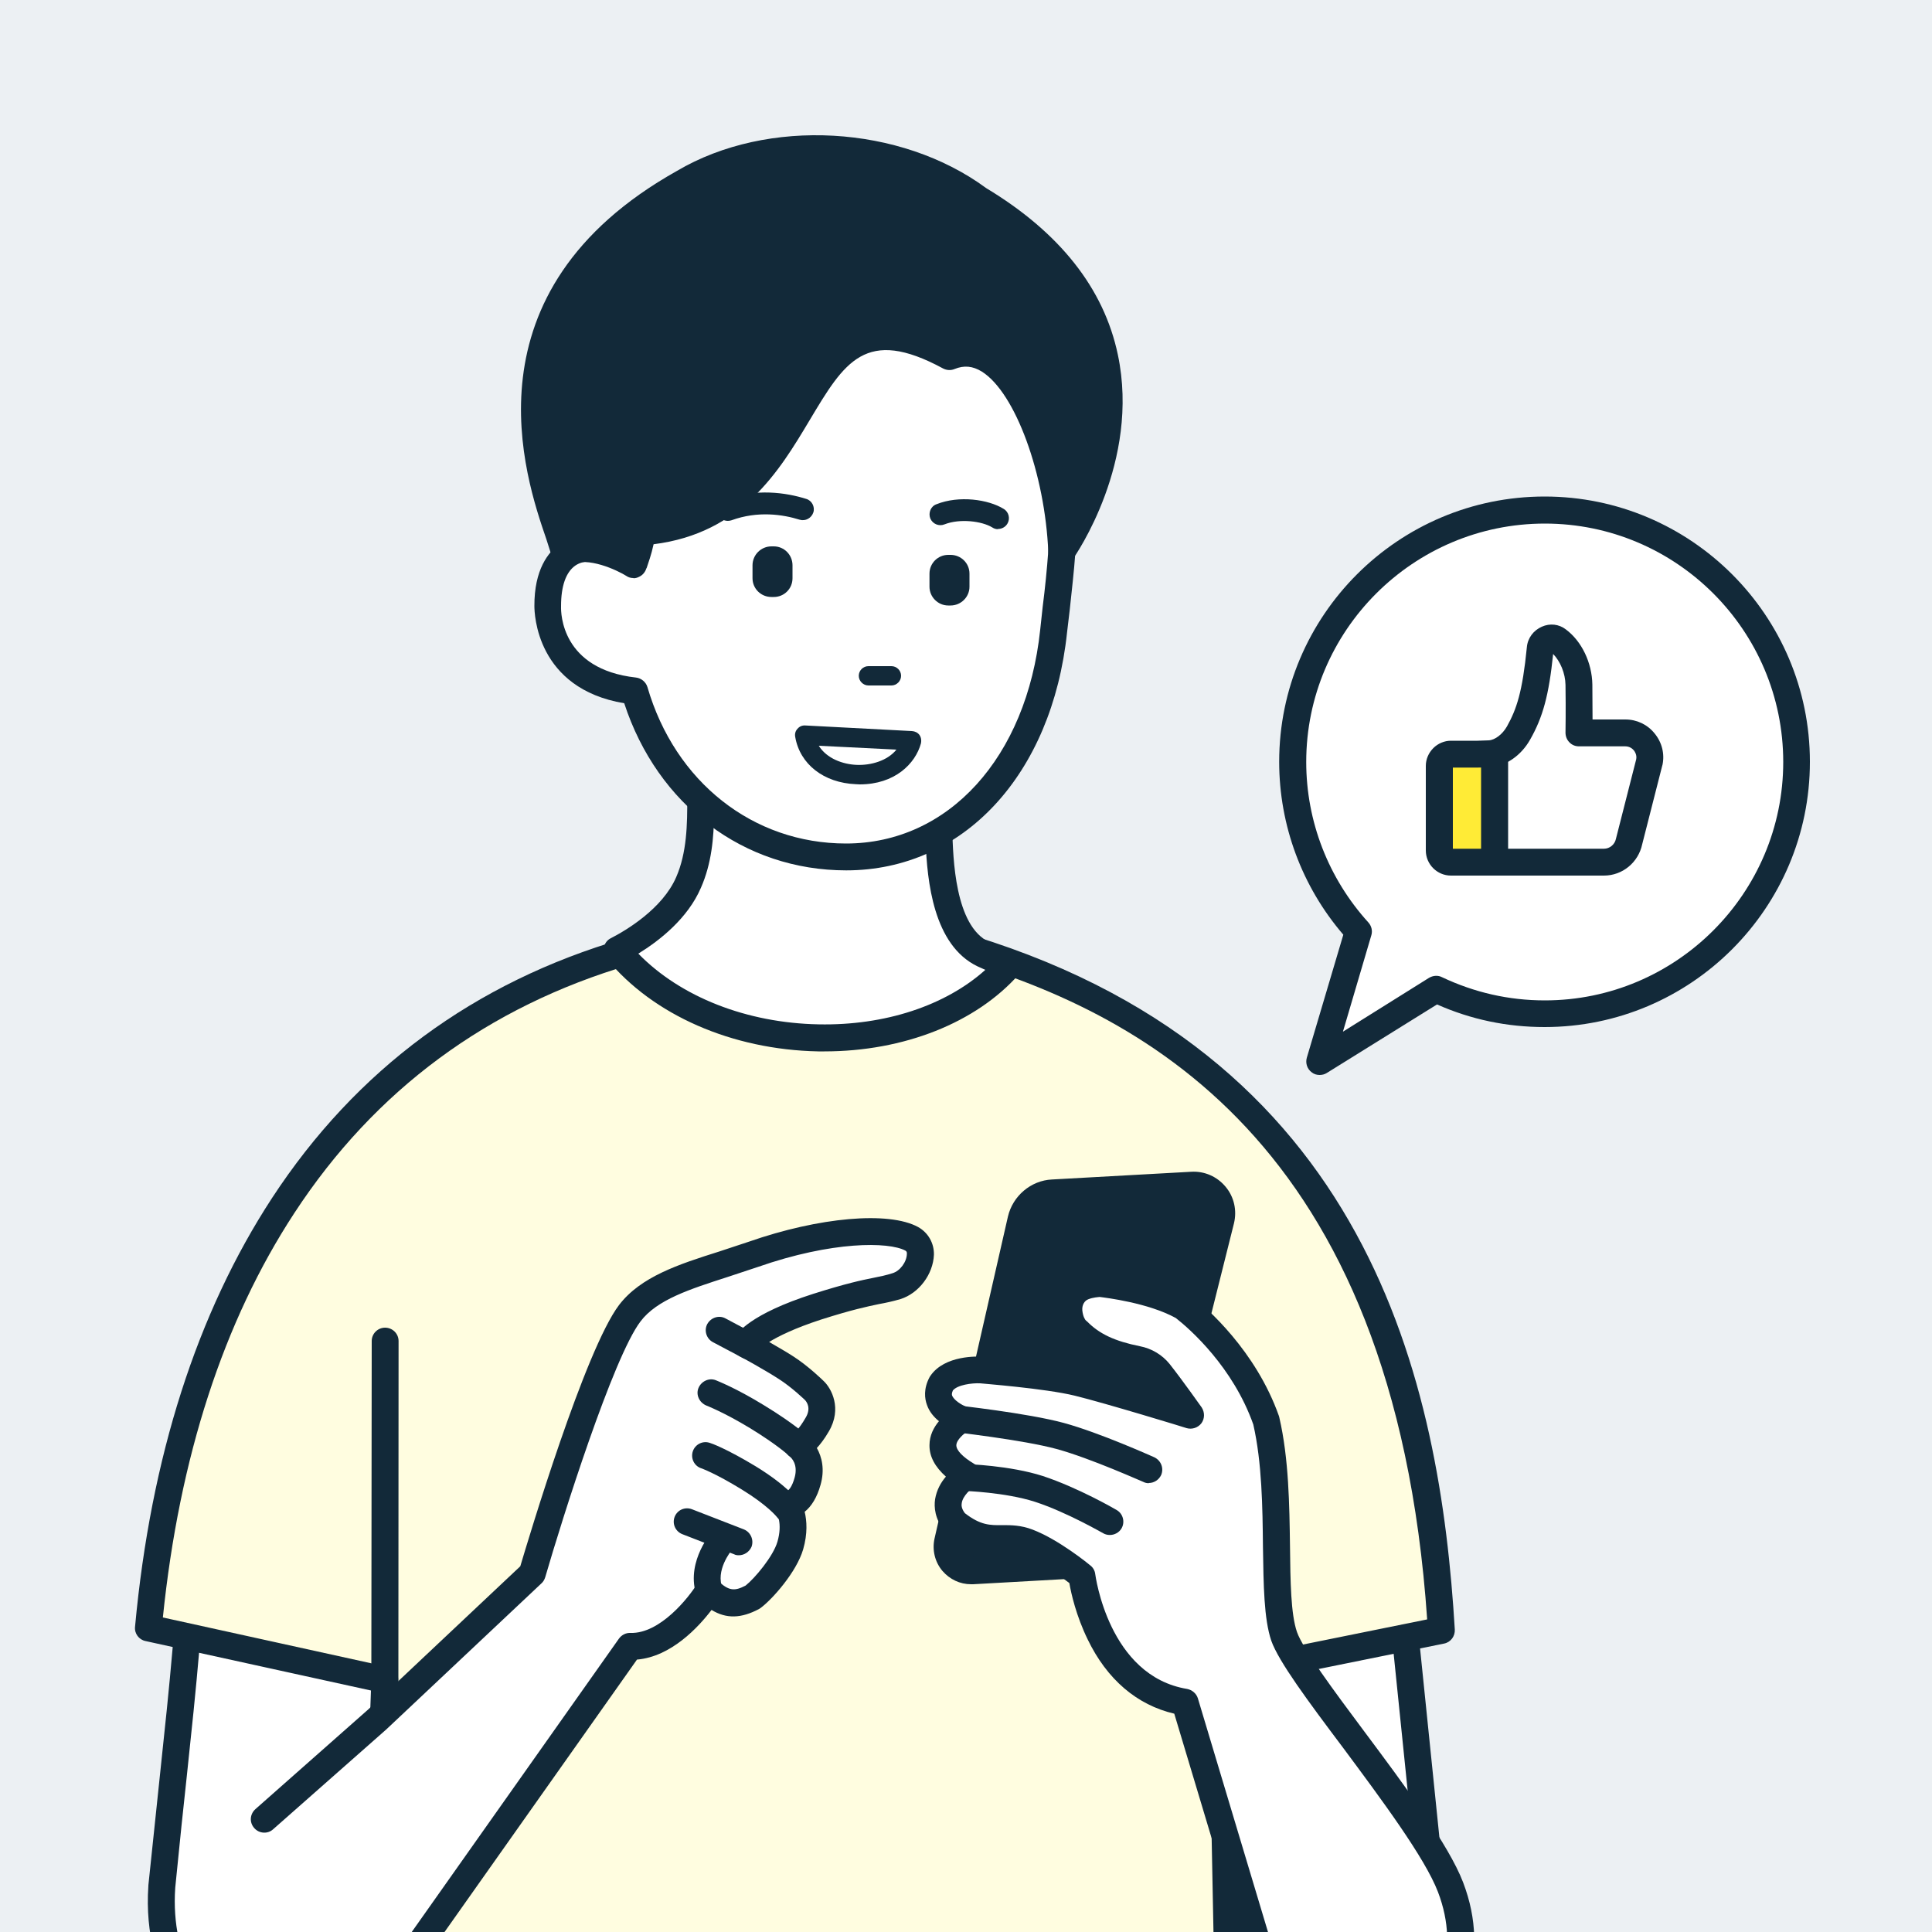 <svg width="100" height="100" fill="none" xmlns="http://www.w3.org/2000/svg"><rect width="100%" height="100%" fill="#808080" stroke="none"/><g clip-path="url(#clip0_35_534)"><path fill="#ECF0F3" d="M0 0h100v100H0z"/><path d="M18.86 104.68c-1.52 1.52-4.76 1.64-7 .49-1.58-.61-3.77-3.23-3.48-7.51.64-6.35.92-8.51 1.26-12.46l9.9 1.93v1.86l-.68 15.69zM73.83 95.35l-1.18-11.53-7.21 1.64.82 10.66 7.57-.77z" fill="#fff"/><path d="M66.26 96.81c-.16 0-.32-.05-.44-.16-.15-.12-.24-.29-.25-.48l-.83-10.67c-.02-.34.2-.65.54-.73l7.22-1.63c.19-.04.4 0 .55.11.16.12.27.3.29.49l1.18 11.53c.02.19-.04.37-.15.52-.12.14-.29.23-.47.25l-7.57.76-.07.01zM66.18 86l.72 9.35 6.17-.62-1.03-10.06L66.18 86z" fill="#122939"/><path d="M19.54 88.99l8.01-7.55s3.24-11.08 5.05-13.47c1.23-1.62 3.76-2.13 6.4-3.05 3.6-1.27 6.96-1.47 8.2-.8.29.16.46.46.45.79-.03.72-.56 1.44-1.24 1.66-1.01.31-1.5.23-4.11 1.06-3.22 1.03-3.68 1.95-3.68 1.95s1.32.72 2.07 1.2c.74.48 1.47 1.2 1.47 1.2s.75.72.14 1.75c-.6 1.04-1 1.11-1 1.11s.85.59.5 1.82c-.17.6-.46 1.14-1.03 1.24 0 0 .53.75.14 2.09-.29.99-1.41 2.28-1.94 2.67-.86.46-1.47.42-2.29-.34 0 0-1.78 2.96-4.07 2.89l-13.75 19.46c-1.52 1.53-4.76 1.65-7 .5-1.58-.61-3.78-3.23-3.49-7.52.65-6.34.93-8.51 1.27-12.45l9.9 1.93v1.86z" fill="#fff"/><path d="M49.21 48.82c21.15 6 24.64 23.08 25.39 35.56L63.24 86.7l.44 22.02.77 20.75H18.17l.99-20.75.76-21.77-12.24-2.68c1.52-16.31 8.83-30.35 24.79-35.01 5.85-1.04 10.27-1.97 16.74-.44z" fill="#FFFDE0"/><path d="M64.45 130.16H18.17c-.19 0-.37-.07-.5-.21-.13-.14-.2-.32-.19-.51l.98-20.75.74-21.19-11.67-2.56c-.34-.07-.58-.39-.54-.74.81-8.78 3.21-16.25 7.09-22.19 4.35-6.65 10.47-11.17 18.19-13.42l.08-.02.85-.15c5.52-.99 9.88-1.77 16.17-.28l.03.01c21.62 6.13 25.14 23.59 25.9 36.19.02.35-.21.66-.55.73l-10.8 2.19.43 21.44.77 20.74c0 .19-.06.38-.2.51-.13.14-.31.22-.5.22v-.01zm-45.55-1.39h44.83l-.75-20.03-.43-22.04c-.01-.33.22-.62.55-.7l10.77-2.18C72.16 58.9 58.9 52.3 49.04 49.5c-6.01-1.43-10.24-.67-15.6.29l-.81.14c-7.38 2.17-13.23 6.49-17.39 12.85-3.67 5.6-5.96 12.65-6.81 20.94l11.64 2.56c.33.07.56.36.54.7l-.76 21.77-.95 20.02z" fill="#122939"/><path d="M19.92 87.66c-.38 0-.7-.32-.7-.7l.02-17.55c0-.38.31-.69.69-.69.39 0 .7.31.7.69l-.01 17.55c0 .38-.32.7-.7.7zM50.33 81.3l7.12-.4c.78-.03 1.45-.58 1.63-1.34l4.12-16.41c.23-.95-.52-1.85-1.5-1.8l-7.2.4c-.8.04-1.47.61-1.65 1.38l-3.8 16.67c-.18.8.45 1.55 1.28 1.5z" fill="#122939"/><path d="M50.26 82c-.57 0-1.1-.25-1.48-.69-.39-.46-.54-1.08-.41-1.67l3.8-16.67c.25-1.07 1.19-1.87 2.28-1.92l7.21-.4c.69-.04 1.34.25 1.78.78.44.53.59 1.22.43 1.89l-4.11 16.41c-.26 1.06-1.18 1.81-2.27 1.87l-7.12.4h-.11zm11.52-19.96h-.04l-7.21.4c-.48.02-.89.37-1 .84l-3.8 16.67c-.03.17.01.34.12.47.11.13.27.2.45.18l7.11-.39c.49-.02.89-.35.99-.81l4.12-16.42c.06-.24 0-.48-.15-.67-.15-.17-.36-.27-.58-.27h-.01z" fill="#122939"/><path d="M75.08 97.68c-1.3-3.42-7.88-10.83-8.61-12.98-.74-2.16-.03-7.24-.93-11.16-.9-2.59-2.78-4.71-4.29-5.9-1.7-.94-4.3-1.2-4.3-1.2s-.45-.01-.87.16c-.52.2-.8.73-.75 1.28.03.42.19.81.45 1.02.79.8 1.79 1.2 3.09 1.46.43.09.83.32 1.12.67.71.89 1.63 2.22 1.63 2.22s-4.2-1.29-5.82-1.68c-1.64-.4-5.02-.65-5.02-.65s-1.51-.1-2.05.68c-.67 1.22 1.03 1.87 1.03 1.87s-2.34 1.33.29 2.89c0 0-1.71 1.11-.61 2.46 1.68 1.32 2.48.52 3.76 1 1.27.48 2.8 1.75 2.8 1.75s.68 5.77 5.33 6.54l4.01 13.35c.68 1.71 1.76 2.86 3.21 3.69 1.26.71 3.04.88 4.41.13 2.14-1.3 3.42-4.18 2.12-7.6z" fill="#fff"/><path d="M70.94 106.46c-.94 0-1.9-.24-2.74-.71-1.64-.93-2.8-2.25-3.5-4.03l-.03-.06-3.89-12.96c-1.93-.45-3.48-1.77-4.48-3.84-.6-1.23-.86-2.39-.95-2.92-.44-.34-1.5-1.13-2.4-1.46-.36-.14-.67-.14-1.07-.14-.73 0-1.63 0-2.87-.97l-.11-.11c-.52-.64-.56-1.26-.5-1.66.08-.48.3-.87.56-1.17-.56-.5-.86-1.04-.85-1.63 0-.5.22-.92.49-1.24-.26-.21-.5-.49-.62-.84-.12-.32-.19-.84.14-1.45l.04-.06c.74-1.08 2.47-1 2.67-.99.15.01 3.47.27 5.13.67.9.22 2.56.71 3.89 1.1l-.4-.53c-.18-.21-.43-.36-.71-.42-1.56-.31-2.62-.81-3.43-1.64-.37-.31-.61-.84-.68-1.46-.07-.88.41-1.68 1.2-1.99.54-.21 1.07-.21 1.14-.21h.05c.12.01 2.77.28 4.57 1.28l.09.06c.76.6 3.32 2.82 4.52 6.22l.02.08c.49 2.12.52 4.53.55 6.66.02 1.8.04 3.5.36 4.43.3.87 1.91 3.04 3.47 5.13 2.06 2.76 4.38 5.87 5.13 7.83 1.49 3.91-.13 7.05-2.4 8.44l-.03.02c-.7.38-1.52.57-2.36.57zM66 101.23c.6 1.47 1.52 2.53 2.9 3.31.96.56 2.48.8 3.72.14 1.77-1.09 3.01-3.6 1.81-6.75-.68-1.78-2.94-4.81-4.93-7.49-1.79-2.38-3.32-4.44-3.7-5.52-.38-1.13-.4-2.86-.43-4.86-.02-2.04-.05-4.36-.5-6.33-1.05-2.97-3.27-4.93-4.01-5.51-1.44-.79-3.63-1.05-3.94-1.09-.08.01-.34.02-.59.12-.21.08-.33.31-.31.57.03.3.13.48.19.53l.07.06c.62.63 1.42 1.01 2.72 1.27.62.12 1.16.45 1.54.92.71.9 1.62 2.2 1.66 2.25.16.25.16.57-.01.81-.18.24-.49.34-.77.26-.04-.02-4.2-1.29-5.79-1.68-1.55-.38-4.87-.63-4.9-.64-.43-.02-1.17.08-1.41.37-.07.16-.05.23-.04.26.09.24.49.49.73.58.25.1.42.34.44.6.02.27-.11.52-.35.66-.18.11-.6.45-.6.74 0 .26.34.61.91.95.21.12.34.34.34.58.01.24-.11.46-.32.6-.15.1-.6.48-.65.86-.02.11-.02.28.16.52.81.63 1.31.63 1.94.62.45 0 .96 0 1.56.23 1.37.52 2.93 1.8 3 1.86.14.11.23.27.25.45.01.05.68 5.27 4.76 5.94.25.05.47.23.55.48l4 13.33z" fill="#122939"/><path d="M59.46 76.77c-.1 0-.19-.02-.29-.07-.02 0-2.72-1.22-4.48-1.7-1.76-.48-5.44-.89-5.49-.9-.37-.03-.65-.38-.6-.76.03-.38.37-.66.76-.62.15.02 3.82.42 5.7.93 1.87.51 4.57 1.73 4.69 1.78.35.17.5.57.35.92-.12.25-.37.41-.64.41v.01zM57.44 79.45c-.12 0-.24-.03-.34-.09-.03-.01-1.88-1.09-3.54-1.63-1.53-.49-3.62-.56-3.65-.56-.38-.01-.68-.33-.67-.71.01-.39.32-.69.71-.68.1 0 2.32.07 4.03.62 1.82.6 3.74 1.71 3.82 1.76.33.19.44.62.25.95-.13.22-.37.34-.6.34h-.01z" fill="#122939"/><path d="M79.95 26.4c-7.2 0-13.04 5.83-13.04 13.03 0 3.38 1.29 6.46 3.39 8.77l-2 6.75 6.03-3.75c1.7.81 3.61 1.27 5.62 1.27 7.2 0 13.03-5.84 13.03-13.04 0-7.2-5.83-13.03-13.03-13.03z" fill="#fff"/><path d="M68.3 55.64c-.14 0-.29-.04-.41-.14-.23-.17-.33-.47-.25-.75l1.89-6.37c-2.14-2.49-3.32-5.66-3.32-8.95 0-7.57 6.16-13.73 13.74-13.73 7.57 0 13.73 6.16 13.73 13.73s-6.16 13.73-13.73 13.73c-1.95 0-3.81-.39-5.57-1.17l-5.71 3.55c-.11.07-.24.1-.37.1zM79.96 27.1c-6.81 0-12.35 5.54-12.35 12.34 0 3.08 1.15 6.03 3.22 8.31.16.18.22.43.15.66l-1.47 4.99 4.46-2.79c.21-.12.46-.14.67-.03 1.67.79 3.45 1.2 5.32 1.2 6.8 0 12.34-5.54 12.34-12.34 0-6.81-5.54-12.34-12.34-12.34z" fill="#122939"/><path d="M77.08 39.21h-2.51v5.34h2.51v-5.34z" fill="#FFEB36"/><path d="M83.02 45.32H75.1c-.71 0-1.3-.58-1.3-1.3v-4.38c0-.34.14-.67.39-.92.24-.24.57-.38.91-.38h1.38l.58-.02c.33-.02.71-.32.94-.72.5-.9.8-1.78 1.03-4.1.04-.47.34-.87.77-1.06.42-.19.89-.14 1.25.14.82.61 1.35 1.72 1.37 2.85l.01 1.81h1.7c.59 0 1.14.26 1.51.72.38.46.53 1.05.41 1.63l-.01.03L85 43.7c-.2.94-1.02 1.62-1.98 1.62zm-7.82-1.39h7.82c.3 0 .56-.22.62-.51l.01-.04 1.04-4.08c.04-.22-.06-.38-.12-.46-.07-.08-.21-.21-.45-.21h-2.4c-.18 0-.36-.07-.49-.21-.13-.13-.2-.31-.2-.5 0-.01.02-1.18 0-2.47-.01-.6-.27-1.22-.64-1.6-.22 2.13-.53 3.27-1.19 4.43-.46.82-1.25 1.37-2.04 1.42-.21.02-.43.03-.67.03H75.2v4.2z" fill="#122939"/><path d="M77.36 45.32c-.38 0-.7-.32-.7-.7v-5.51c0-.38.32-.7.7-.7.39 0 .7.32.7.7v5.51c0 .38-.31.7-.7.7z" fill="#122939"/><path d="M19.54 88.99l8.01-7.55s3.24-11.08 5.05-13.47c1.23-1.62 3.76-2.13 6.4-3.05 3.6-1.27 6.96-1.47 8.2-.8.29.16.46.46.44.79-.02.72-.55 1.44-1.24 1.66-1 .31-1.49.23-4.1 1.06-3.22 1.03-3.68 1.95-3.68 1.95s1.32.72 2.07 1.2c.74.48 1.47 1.2 1.47 1.2s.75.72.14 1.75c-.6 1.04-1 1.11-1 1.11s.85.59.5 1.82c-.17.6-.46 1.14-1.03 1.24 0 0 .53.75.13 2.09-.28.99-1.4 2.28-1.93 2.67-.87.46-1.47.42-2.29-.34 0 0-1.78 2.96-4.08 2.89l-13.74 19.46c-1.52 1.53-4.76 1.65-7 .5 0 0-7.48-4.61 7.68-16.18" fill="#fff"/><path d="M15.17 106.64c-1.22 0-2.48-.28-3.59-.84-1.03-.4-2.06-1.4-2.78-2.67-.6-1.09-1.3-2.93-1.12-5.53v-.02l.61-5.81c.26-2.45.45-4.22.66-6.64.03-.38.37-.67.75-.63.38.03.67.37.63.75-.21 2.44-.4 4.21-.66 6.67-.17 1.54-.36 3.36-.6 5.79-.26 3.79 1.63 6.26 3.03 6.8l.08.04c2.02 1.04 4.88.88 6.15-.33l13.71-19.41c.14-.19.36-.3.59-.29 1.53.05 3.02-1.83 3.46-2.55.11-.18.29-.3.5-.33.21-.04.41.03.57.18.57.54.87.54 1.43.25.47-.37 1.43-1.51 1.65-2.27.28-.97-.04-1.48-.05-1.5-.14-.2-.17-.44-.08-.66.09-.22.29-.37.52-.42.2-.03.37-.28.5-.74.19-.69-.17-1.02-.24-1.08-.23-.16-.34-.44-.27-.71.05-.24.23-.43.45-.51.06-.03.29-.21.63-.8.3-.5.05-.82-.03-.91 0 0-.69-.67-1.37-1.1-.71-.46-2-1.17-2.02-1.17-.33-.19-.45-.6-.28-.93.13-.27.84-1.26 4.09-2.3 1.67-.53 2.51-.71 3.12-.83.36-.07.64-.13.99-.24.39-.12.73-.58.74-1 .01-.08-.02-.14-.08-.17-.86-.46-3.78-.5-7.64.85l-1.57.52c-1.95.63-3.65 1.17-4.5 2.3-1.42 1.87-4.05 10.2-4.93 13.24-.04.12-.1.23-.19.31l-8.02 7.55-.01.01-5.86 5.17c-.28.26-.73.23-.98-.06-.26-.29-.23-.72.06-.98l5.84-5.16 7.87-7.41c.45-1.51 3.35-11.19 5.11-13.52 1.12-1.47 3.09-2.11 5.18-2.77l1.54-.51c3.64-1.27 7.24-1.59 8.76-.76.52.29.83.83.82 1.43-.04 1.02-.78 2-1.73 2.3-.41.12-.74.19-1.12.26-.62.13-1.39.29-2.99.8-1.38.45-2.2.86-2.69 1.16.41.24.89.51 1.24.74.8.51 1.56 1.26 1.59 1.29.39.37.96 1.41.26 2.6-.22.38-.43.65-.62.86.26.46.42 1.11.19 1.91-.18.64-.46 1.1-.82 1.39.11.46.16 1.12-.08 1.95-.35 1.18-1.59 2.57-2.19 3.02l-.09.06c-.92.49-1.69.52-2.46.05-.68.89-2.09 2.42-3.86 2.57l-13.55 19.18-.07.09c-.97.97-2.54 1.47-4.19 1.47h.01z" fill="#122939"/><path d="M38.24 80.5c-.08 0-.17-.01-.24-.05l-2.68-1.04c-.36-.14-.54-.54-.4-.9s.54-.53.9-.39l2.68 1.04c.35.14.53.54.4.9-.12.27-.38.44-.66.44z" fill="#122939"/><path d="M37.33 79.8s-1.15 1.36-.56 2.72z" fill="#fff"/><path d="M36.77 83.2c-.27 0-.52-.15-.63-.4-.76-1.74.6-3.38.66-3.44.25-.3.69-.33.98-.09.29.25.33.69.08.98-.01.02-.86 1.05-.45 1.98.16.35-.01.77-.36.92-.09.04-.18.05-.28.05z" fill="#122939"/><path d="M40.76 78.1s-.5-.68-2.01-1.6c-1.51-.92-2.24-1.16-2.24-1.16" fill="#fff"/><path d="M40.77 78.8c-.21 0-.42-.1-.56-.28-.01-.02-.5-.62-1.81-1.42-1.4-.86-2.1-1.1-2.1-1.1-.37-.12-.56-.52-.44-.88.12-.36.51-.56.87-.44.08.02.85.29 2.39 1.22 1.58.97 2.14 1.7 2.2 1.79.23.31.17.74-.14.97-.12.09-.27.14-.42.14h.01z" fill="#122939"/><path d="M41.3 74.84s-.55-.54-2.11-1.51c-1.44-.88-2.39-1.23-2.39-1.23" fill="#fff"/><path d="M41.3 75.53c-.17 0-.35-.07-.48-.2-.02-.01-.56-.53-2-1.41-1.35-.82-2.26-1.17-2.26-1.17-.36-.15-.55-.55-.41-.9.14-.35.54-.55.9-.41.04.02 1.02.39 2.5 1.3 1.59.97 2.18 1.54 2.25 1.6.27.27.27.71 0 .99-.14.13-.32.2-.5.2zM38.76 70.37c-.11 0-.22-.03-.33-.09l-1.53-.81c-.34-.18-.47-.61-.29-.94.19-.34.61-.47.94-.29l1.54.82c.34.18.47.6.28.94-.12.23-.37.36-.61.36v.01z" fill="#122939"/><path d="M52.22 49.97c-4.64 5.25-15.54 5-20.28-.79.92-.48 2.91-1.68 3.71-3.51.59-1.36.63-2.87.62-4.4l12.33 1.68c.04 1.88.18 5.43 2.3 6.45.64.3 1.32.57 1.32.57z" fill="#fff"/><path d="M42.67 54.42h-.32c-4.47-.09-8.55-1.88-10.95-4.8-.13-.17-.18-.38-.14-.59.04-.2.17-.38.36-.47.78-.4 2.67-1.52 3.38-3.16.55-1.26.58-2.72.57-4.12-.01-.2.08-.4.23-.53.15-.14.36-.2.56-.17l12.32 1.68c.34.04.6.33.61.67.04 1.49.13 4.99 1.91 5.83.61.3 1.27.57 1.28.57.21.08.36.27.42.48.05.22-.01.45-.16.62-2.22 2.51-5.96 3.99-10.07 3.99zm-9.63-5.06c2.18 2.24 5.61 3.59 9.33 3.66 3.43.07 6.57-.97 8.63-2.82l-.4-.18c-2.3-1.1-2.61-4.44-2.69-6.46l-10.95-1.49c-.01 1.3-.13 2.63-.68 3.88-.68 1.58-2.12 2.72-3.24 3.41z" fill="#122939"/><path d="M54.96 28.54c-.1 1.42-.28 2.79-.42 4.12-.74 7.07-5.08 11.69-10.74 11.69-5.51 0-9.57-3.84-10.95-8.59-4.65-.52-4.49-4.4-4.49-4.4-.01-2.68 1.59-3.39 3.2-2.81.51-23.15 25.01-22.99 23.4-.01z" fill="#fff"/><path d="M43.8 45.05c-5.3 0-9.77-3.38-11.49-8.65-4.55-.76-4.65-4.64-4.65-5.03-.01-1.89.72-2.8 1.32-3.23.54-.38 1.2-.54 1.92-.46.36-7.54 3.31-13.3 8.18-15.88 3.41-1.79 7.32-1.64 10.46.4 4.42 2.89 6.64 8.86 6.12 16.4-.07 1-.19 2-.29 2.96l-.14 1.18c-.78 7.36-5.37 12.31-11.43 12.31zM30.54 29.06c-.25 0-.53.05-.77.22-.48.34-.73 1.06-.73 2.08v.04c-.01.32.01 3.24 3.88 3.67.27.03.51.23.59.49 1.43 4.92 5.47 8.1 10.28 8.1 5.3 0 9.35-4.45 10.05-11.06l.13-1.2c.12-.94.22-1.92.29-2.9.49-7.02-1.51-12.53-5.49-15.13-2.71-1.77-6.1-1.89-9.05-.33-2.17 1.15-7.24 4.96-7.47 15.53-.01.22-.12.43-.31.56-.18.12-.41.15-.63.07-.19-.06-.47-.14-.77-.14z" fill="#122939"/><path d="M35.4 9.45c4.16-2.47 10.73-2.49 15.26.87 12.04 7.23 4.3 18.22 4.3 18.22-.22-5.12-2.66-11.42-5.82-10.08-8.72-4.73-6.16 8.35-15.91 9.06-.04.7-.44 1.68-.44 1.71 0 0-2.11-1.33-3.56-.63-.49-2-5.78-12.48 6.17-19.15z" fill="#122939"/><path d="M32.79 29.92c-.13 0-.26-.03-.37-.11-.5-.31-1.99-1.01-2.9-.59-.19.09-.41.09-.59 0-.19-.09-.33-.26-.38-.46l-.27-.85c-1.09-3.17-4.41-12.81 6.77-19.07 4.68-2.76 11.55-2.38 16 .9 3.8 2.29 6.09 5.19 6.81 8.62 1.17 5.54-2.19 10.38-2.33 10.58-.17.25-.48.36-.77.27-.28-.08-.48-.34-.5-.63-.17-4.06-1.71-8.25-3.43-9.34-.48-.3-.93-.34-1.42-.14-.19.08-.41.07-.6-.03-4.01-2.17-5.1-.34-6.91 2.69-1.56 2.61-3.5 5.84-8.07 6.41-.11.52-.29 1.02-.36 1.23l-.02.03c-.05.17-.18.33-.34.41-.11.06-.21.09-.32.09v-.01zM30.2 27.7c.81 0 1.62.27 2.19.53.08-.3.13-.55.14-.74.02-.35.29-.64.64-.66 4.26-.31 5.93-3.1 7.53-5.79 1.74-2.9 3.53-5.89 8.5-3.34.8-.24 1.62-.12 2.38.36 1.97 1.25 3.32 4.79 3.85 8.18.81-1.79 1.7-4.62 1.07-7.61-.65-3.04-2.73-5.63-6.2-7.72l-.05-.03c-4.59-3.4-10.89-2.98-14.5-.84l-.01.01c-10.18 5.69-7.25 14.2-6.14 17.41l.08.27c.17-.03.34-.03.51-.03h.01z" fill="#122939"/><path d="M49.08 31.34h.12c.54 0 .98-.44.98-.97v-.68c0-.54-.44-.97-.98-.97h-.12c-.53 0-.97.43-.97.97v.68c0 .53.44.97.97.97zM39.93 30.9h.12c.54 0 .97-.43.97-.97v-.67c0-.54-.43-.98-.97-.98h-.12c-.54 0-.98.44-.98.98v.67c0 .54.44.97.98.97zM51.65 27.39c-.1 0-.2-.03-.29-.09-.54-.33-1.68-.47-2.47-.16-.29.12-.62-.02-.74-.31-.11-.29.03-.63.32-.73 1.17-.47 2.69-.25 3.48.24.27.16.35.51.19.77-.11.18-.3.27-.49.27v.01zM37.67 26.96c-.23 0-.45-.14-.53-.37-.11-.29.04-.62.34-.73 1.66-.6 3.22-.36 4.24-.04.3.08.47.41.38.7-.1.3-.41.47-.71.38-.86-.27-2.16-.47-3.53.03-.06.02-.13.03-.19.03zM46.14 35.48h-1.19c-.27 0-.5-.23-.5-.5 0-.28.23-.5.5-.5h1.19c.27 0 .5.22.5.5 0 .27-.23.5-.5.5zM44.5 40.6l-.2-.01c-1.67-.07-2.9-1.04-3.14-2.45-.03-.15.01-.31.12-.42.1-.12.24-.18.4-.17l5.52.29c.16.01.3.08.39.2.09.13.11.28.08.43-.29 1.07-1.37 2.13-3.17 2.13zm-2.12-2c.42.67 1.25.96 1.96.99.74.03 1.59-.21 2.06-.79l-4.02-.2z" fill="#122939"/></g><defs><clipPath id="clip0_35_534"><path fill="#fff" d="M0 0h100v100H0z"/></clipPath></defs></svg>